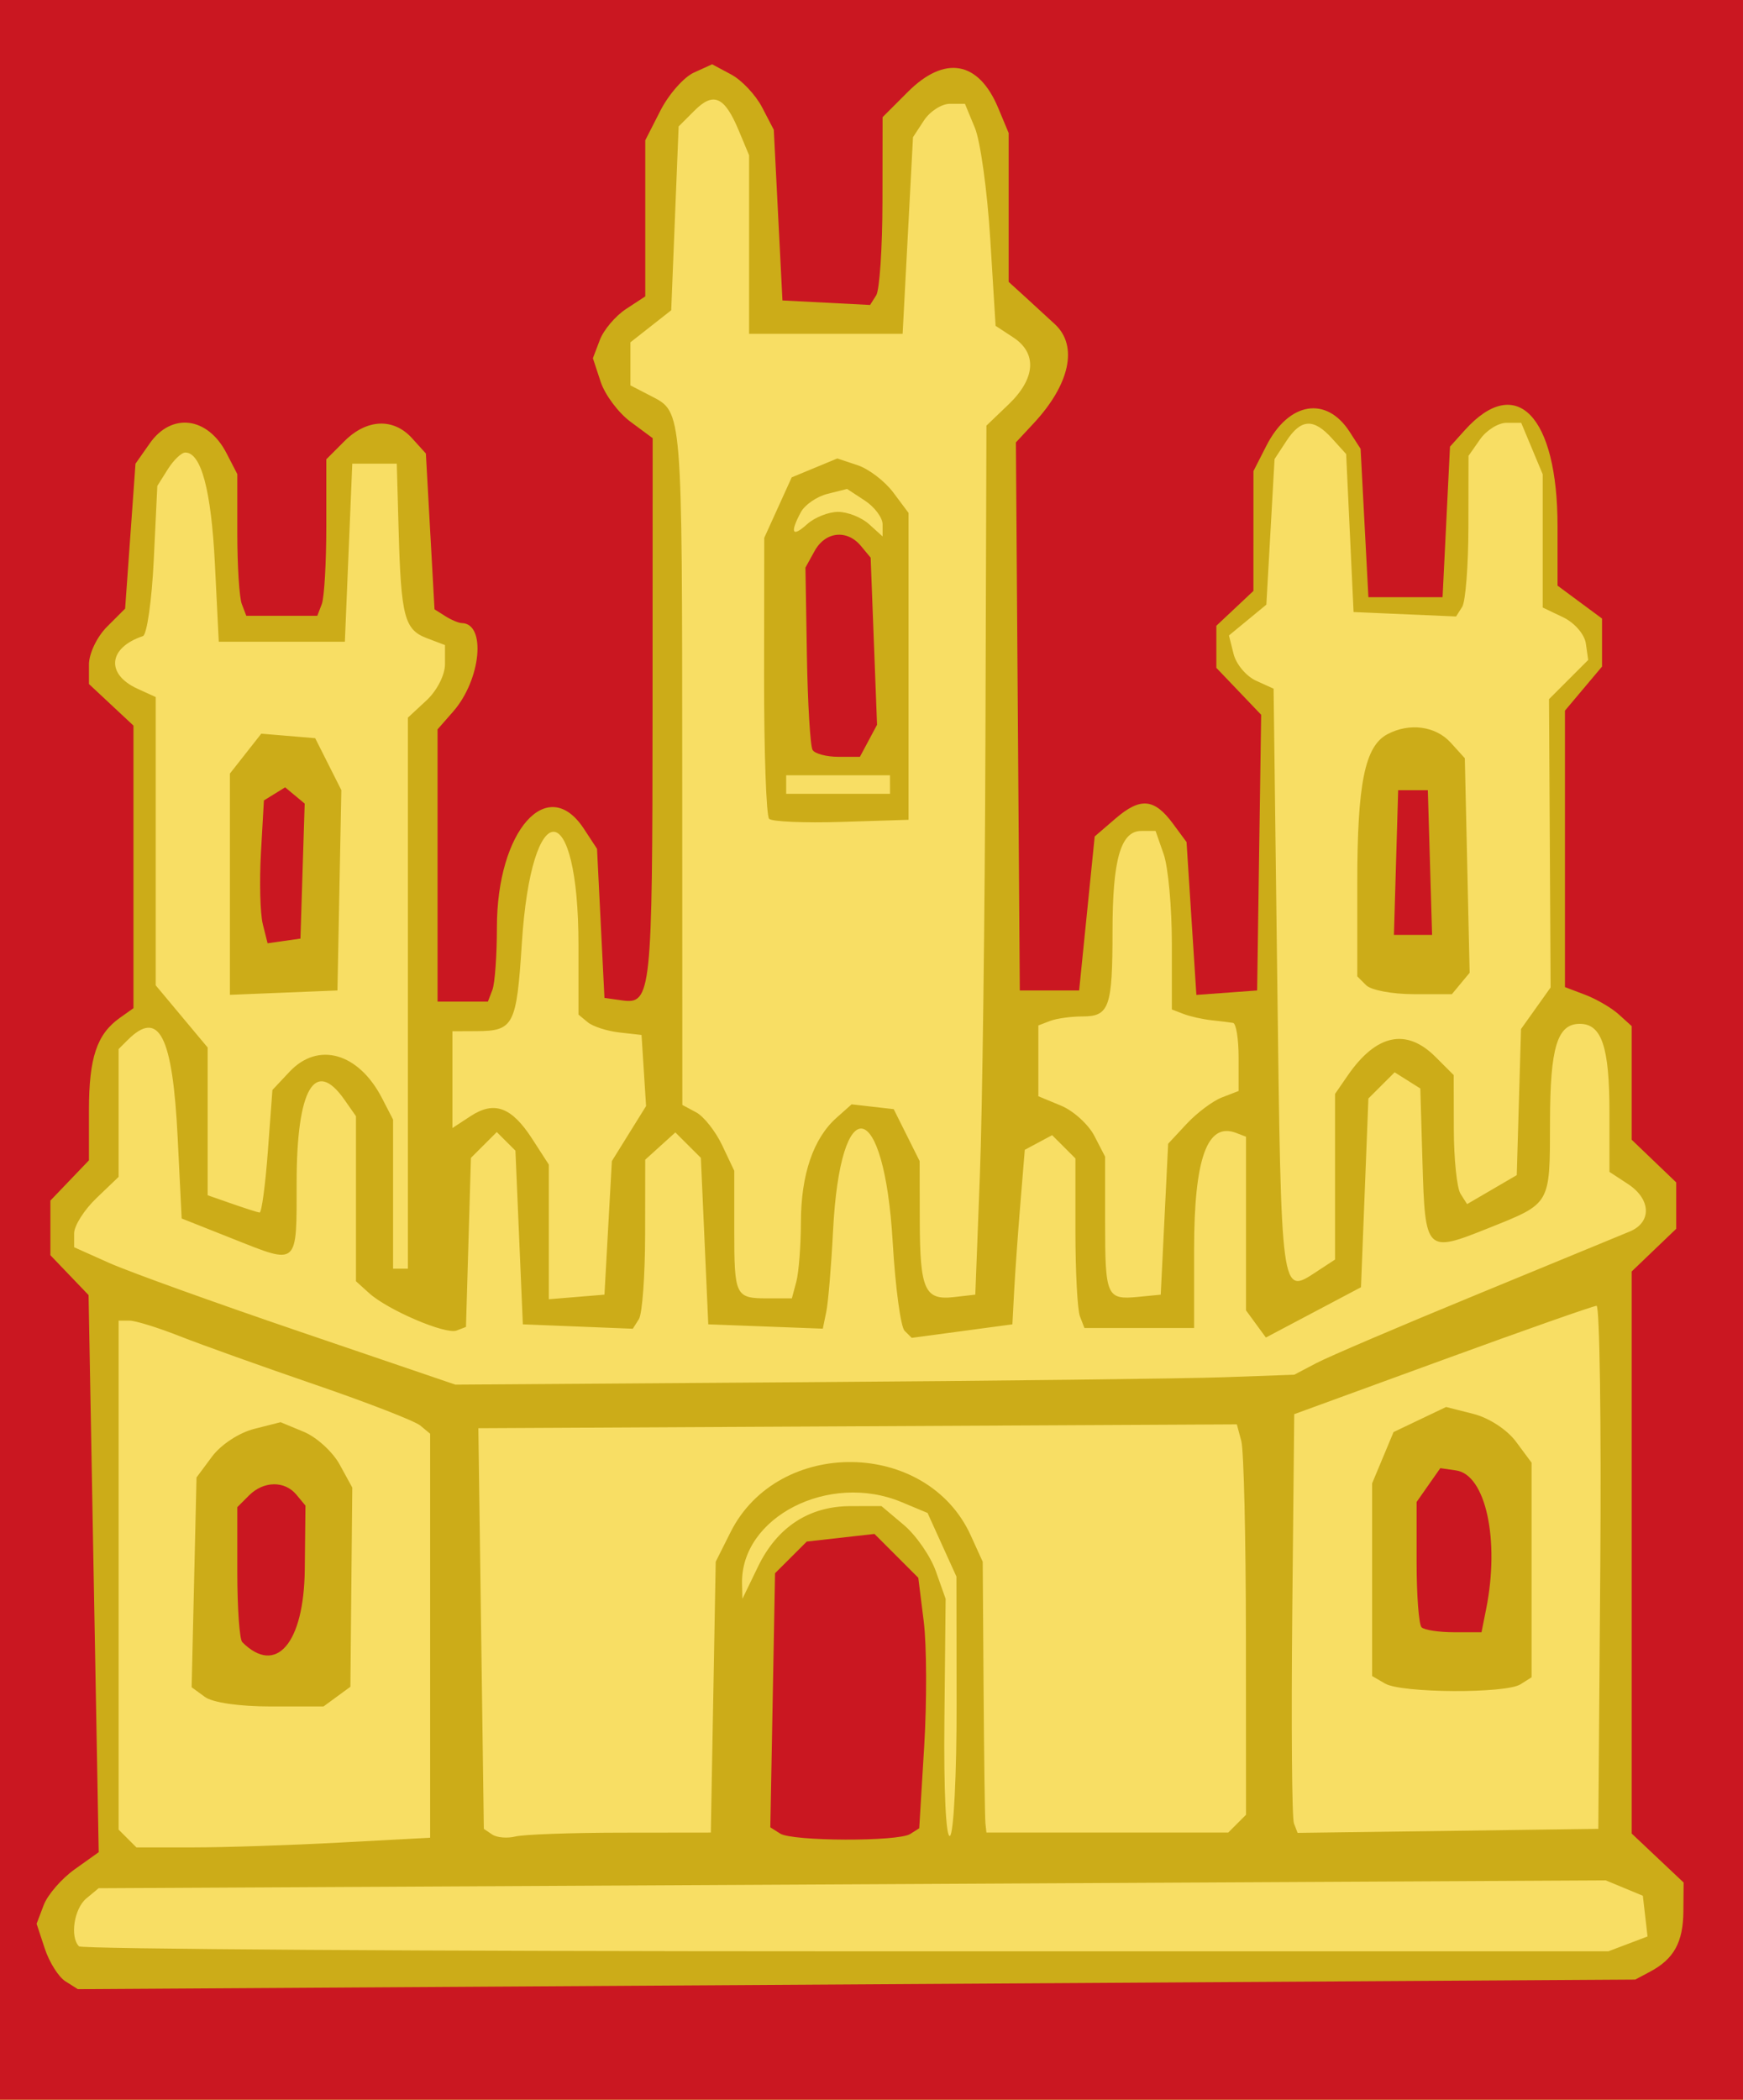 <?xml version="1.0" encoding="UTF-8" standalone="no"?>
<!-- Created with Inkscape (http://www.inkscape.org/) -->
<svg
    xmlns:inkscape="http://www.inkscape.org/namespaces/inkscape"
    xmlns:rdf="http://www.w3.org/1999/02/22-rdf-syntax-ns#"
    xmlns="http://www.w3.org/2000/svg"
    xmlns:cc="http://creativecommons.org/ns#"
    xmlns:dc="http://purl.org/dc/elements/1.1/"
    xmlns:sodipodi="http://sodipodi.sourceforge.net/DTD/sodipodi-0.dtd"
    xmlns:svg="http://www.w3.org/2000/svg"
    xmlns:ns1="http://sozi.baierouge.fr"
    xmlns:xlink="http://www.w3.org/1999/xlink"
    id="svg2"
    sodipodi:docname="red bull head.svg"
    viewBox="0 0 235 283"
    version="1.1"
    inkscape:version="0.48.2 r9819"
  >
  <sodipodi:namedview
      id="base"
      bordercolor="#666666"
      inkscape:pageshadow="2"
      inkscape:window-y="-8"
      fit-margin-left="0"
      pagecolor="#ffffff"
      fit-margin-top="0"
      inkscape:window-maximized="1"
      inkscape:zoom="1.979899"
      inkscape:window-x="-8"
      inkscape:window-height="850"
      showgrid="false"
      borderopacity="1.0"
      inkscape:current-layer="g4313"
      inkscape:cx="192.74898"
      inkscape:cy="146.58519"
      fit-margin-right="0"
      fit-margin-bottom="0"
      inkscape:window-width="1440"
      inkscape:pageopacity="0.0"
      inkscape:document-units="px"
  />
  <g
      id="layer1"
      inkscape:label="Layer 1"
      inkscape:groupmode="layer"
      transform="translate(-100.79 -365.43)"
    >
    <g
        id="g3054"
      >
      <g
          id="g3151"
          transform="translate(78.792 -13.132)"
        >
        <g
            id="g3298"
          >
          <g
              id="g3496"
              transform="translate(3.03 3.03)"
            >
            <g
                id="g3540"
                transform="translate(-314.16 -60.609)"
              >
              <g
                  id="g3994"
                  transform="translate(9.091 2.02)"
                >
                <g
                    id="g4115"
                    transform="translate(1.01 .505)"
                  >
                  <g
                      id="g4136"
                      transform="translate(-28.284 -49.497)"
                    >
                    <g
                        id="g4313"
                        transform="translate(-69.701 28.284)"
                      >
                      <path
                          id="path4319"
                          style="fill:#f8de64"
                          inkscape:connector-curvature="0"
                          d="m421.01 596.32v-141.5h117.5 117.5v141.5 141.5h-117.5-117.5v-141.5z"
                      />
                      <path
                          id="path4317"
                          style="fill:#ccac18"
                          inkscape:connector-curvature="0"
                          d="m421.01 596.32v-141.5h117.5 117.5v141.5 141.5h-117.5-117.5v-141.5zm219.5 120.5 2.631-1-0.316-2.742-0.316-2.742-2.5-1.037-2.5-1.037-101.6 0.53-101.6 0.53-1.653 1.372c-1.655 1.374-2.241 5.207-0.987 6.461 0.367 0.367 46.912 0.667 103.43 0.667h102.77l2.631-1zm-173.66-13.653 12.157-0.654v-27.224-27.224l-1.335-1.108c-0.734-0.61-7.147-3.1-14.25-5.535-7.103-2.435-15.294-5.366-18.202-6.514-2.908-1.148-5.945-2.087-6.75-2.087h-1.463v34.3 34.3l1.2 1.2 1.2 1.2h7.643c4.204 0 13.114-0.294 19.8-0.654zm-18.231-19.641-1.77-1.294 0.329-14.136 0.329-14.136 2.096-2.819c1.188-1.598 3.643-3.212 5.666-3.725l3.571-0.906 3.131 1.297c1.722 0.713 3.897 2.696 4.834 4.406l1.703 3.109-0.127 13.424-0.127 13.424-1.814 1.327-1.814 1.327h-7.118c-4.246 0-7.832-0.522-8.888-1.294zm56.059 18.308 12.171-0.014 0.329-18.25 0.329-18.25 2-3.987c6.427-12.811 26.48-12.539 32.386 0.44l1.614 3.547 0.115 17c0.063 9.35 0.176 17.562 0.25 18.25l0.135 1.25h16.3 16.3l1.2-1.2 1.2-1.2-0.014-24.05c-0.008-13.228-0.286-25.067-0.619-26.309l-0.605-2.259-51.131 0.259-51.131 0.259 0.369 27 0.369 27 1.131 0.763c0.622 0.42 2.031 0.538 3.131 0.264s7.477-0.505 14.171-0.513zm45.307-17.323-0.022-17.191-1.946-4.288-1.946-4.288-3.5-1.462c-9.79-4.091-21.737 2.03-21.514 11.022l0.05 2.016 2.115-4.365c2.575-5.314 6.883-8.126 12.458-8.131l4.173-0.004 3.01 2.533c1.655 1.393 3.603 4.205 4.327 6.25l1.317 3.717-0.165 16.257c-0.098 9.627 0.208 16.026 0.75 15.691 0.503-0.311 0.906-8.302 0.893-17.757zm86.785-18.441c0.145-19.388-0.081-35.248-0.5-35.246-0.42 0.002-9.763 3.289-20.763 7.304l-20 7.3-0.267 26.931c-0.147 14.812-0.045 27.51 0.227 28.217l0.493 1.286 20.273-0.271 20.273-0.271 0.263-35.25zm-29.013 15.67-1.75-1.019v-12.982-12.982l1.445-3.458 1.445-3.458 3.543-1.69 3.543-1.69 3.666 0.929c2.121 0.538 4.55 2.119 5.762 3.753l2.096 2.823v14.463 14.463l-1.5 0.948c-2.002 1.265-16.038 1.187-18.25-0.101zm-21.75-41.288 9.5-0.34 3-1.575c1.65-0.866 11.325-4.998 21.5-9.182 10.175-4.184 19.512-8.031 20.75-8.55 2.98-1.248 2.858-4.356-0.25-6.393l-2.5-1.638v-8.043c0-8.801-1.044-11.911-4-11.911-3.038 0-3.999 3.156-4.015 13.184-0.018 11.271 0.157 10.967-8.302 14.353-8.437 3.377-8.537 3.277-8.894-8.942l-0.289-9.883-1.731-1.089-1.731-1.089-1.769 1.764-1.769 1.764-0.5 12.719-0.5 12.719-6.411 3.39-6.411 3.39-1.339-1.831-1.339-1.831v-11.702-11.702l-1.341-0.514c-3.888-1.492-5.659 3.434-5.659 15.735v10.566h-7.393-7.393l-0.607-1.582c-0.334-0.87-0.607-6.013-0.607-11.429v-9.847l-1.569-1.569-1.569-1.569-1.844 0.987-1.844 0.987-0.598 7.261c-0.329 3.994-0.705 9.286-0.836 11.761l-0.238 4.5-6.788 0.912-6.788 0.912-0.96-0.96c-0.528-0.528-1.248-5.888-1.6-11.912-1.146-19.605-7.066-20.741-8.045-1.543-0.241 4.725-0.65 9.622-0.909 10.882l-0.471 2.292-7.721-0.292-7.721-0.292-0.5-11.219-0.5-11.219-1.719-1.714-1.719-1.714-2.031 1.838-2.031 1.838-0.015 10.095c-0.008 5.552-0.386 10.679-0.838 11.392l-0.823 1.297-7.412-0.297-7.412-0.297-0.5-11.704-0.5-11.704-1.257-1.253-1.257-1.253-1.743 1.74-1.743 1.74-0.334 11.392-0.334 11.392-1.261 0.484c-1.49 0.572-9.273-2.755-11.803-5.044l-1.768-1.6v-11.122-11.123l-1.557-2.223c-3.985-5.689-6.443-1.434-6.443 11.153 0 11.362 0.272 11.118-8.5 7.636l-7-2.778-0.537-10.867c-0.683-13.818-2.525-17.405-6.763-13.167l-1.2 1.2v8.613 8.613l-3 2.874c-1.65 1.581-3 3.715-3 4.743v1.869l4.75 2.123c2.612 1.168 14.177 5.334 25.699 9.258l20.949 7.134 47.051-0.327c25.878-0.18 51.326-0.481 56.551-0.668zm-83-20.132 0.5-9 2.306-3.709 2.306-3.709-0.306-4.791-0.306-4.791-3-0.338c-1.65-0.186-3.562-0.804-4.25-1.372l-1.25-1.034v-9.312c0-20.274-6.345-20.506-7.641-0.278-0.708 11.052-1.092 11.797-6.109 11.82l-3.25 0.015v6.523 6.523l2.451-1.606c3.195-2.093 5.529-1.235 8.299 3.05l2.25 3.482v9.074 9.074l3.75-0.31 3.75-0.31 0.5-9zm25.37 7.25c0.332-1.238 0.609-4.852 0.617-8.032 0.015-6.404 1.675-11.271 4.787-14.043l2.05-1.825 2.838 0.325 2.838 0.325 1.748 3.5 1.748 3.5 0.017 8c0.02 9.339 0.66 10.779 4.595 10.33l2.892-0.33 0.615-16c0.338-8.8 0.676-35.153 0.75-58.563l0.135-42.563 3-2.874c3.628-3.476 3.862-6.889 0.618-9.015l-2.382-1.561-0.721-11.712c-0.397-6.442-1.327-13.174-2.067-14.962l-1.345-3.25h-2.028c-1.115 0-2.691 1.012-3.502 2.25l-1.474 2.25-0.699 13.25-0.699 13.25h-10.35-10.35v-12.032-12.032l-1.398-3.346c-1.91-4.572-3.395-5.241-5.953-2.685l-2.149 2.148-0.5 12.386-0.5 12.386-2.75 2.16-2.75 2.16v2.902 2.902l2.873 1.486c4.128 2.135 4.098 1.768 4.113 50.781l0.014 44.715 1.87 1.001c1.028 0.55 2.603 2.547 3.5 4.436l1.63 3.436v7.932c0 8.99 0.135 9.265 4.55 9.265h3.217l0.603-2.25zm-3.668-62.382c-0.386-0.386-0.692-9.064-0.68-19.285l0.022-18.583 1.851-4.076 1.851-4.076 3.076-1.274 3.076-1.274 2.74 0.913c1.507 0.502 3.667 2.154 4.801 3.671l2.061 2.758v20.679 20.679l-9.049 0.285c-4.977 0.157-9.364-0.031-9.75-0.417zm16.296-4.618-0.002-1.25h-6.998-6.998l0.001 1.25 0.001 1.25h7 7l-0.002-1.25zm-6.997-36.75c1.288 0 3.165 0.745 4.171 1.655l1.829 1.655v-1.632c0-0.898-1.077-2.338-2.394-3.201l-2.394-1.569-2.632 0.661c-1.448 0.363-3.07 1.479-3.606 2.48-1.498 2.799-1.161 3.431 0.855 1.606 1.006-0.91 2.883-1.655 4.171-1.655zm44 95.33 0.5-10.17 2.5-2.686c1.375-1.477 3.513-3.077 4.75-3.555l2.25-0.869v-4.525c0-2.489-0.338-4.582-0.75-4.652s-1.723-0.232-2.912-0.359-2.877-0.506-3.75-0.841l-1.588-0.609v-8.882c0-4.885-0.494-10.299-1.098-12.031l-1.098-3.149h-1.927c-2.772 0-3.877 3.845-3.877 13.483 0 10.269-0.436 11.517-4.025 11.517-1.546 0-3.523 0.273-4.393 0.607l-1.582 0.607v4.772 4.772l3.047 1.262c1.676 0.694 3.701 2.526 4.5 4.072l1.453 2.809v8.883c0 9.965 0.208 10.431 4.464 10.014l3.036-0.297 0.5-10.17zm20.535 7.055 2.465-1.615v-11.162-11.162l1.704-2.473c3.847-5.581 7.913-6.446 11.841-2.518l2.455 2.454 0.015 7.295c0.008 4.013 0.414 7.925 0.901 8.695l0.886 1.4 3.349-1.953 3.349-1.953 0.288-9.846 0.288-9.846 1.994-2.801 1.994-2.801-0.107-19.43-0.107-19.43 2.641-2.641 2.641-2.641-0.317-2.219c-0.177-1.242-1.528-2.798-3.067-3.533l-2.75-1.314v-8.978-8.978l-1.449-3.468-1.449-3.468h-1.994c-1.097 0-2.695 1-3.551 2.223l-1.557 2.223-0.015 9.527c-0.008 5.24-0.386 10.112-0.84 10.827l-0.824 1.299-6.91-0.299-6.91-0.299-0.5-10.646-0.5-10.646-1.905-2.104c-2.49-2.75-4.186-2.657-6.149 0.338l-1.6 2.442-0.553 9.809-0.553 9.809-2.522 2.077-2.522 2.077 0.628 2.502c0.345 1.376 1.7 2.99 3.01 3.587l2.383 1.086 0.489 38.934c0.544 43.322 0.474 42.804 5.329 39.622zm6.665-38.585-1.2-1.2v-12.651c0-13.316 1.019-18.354 4.039-19.97 2.973-1.591 6.517-1.126 8.556 1.123l1.905 2.102 0.325 14.456 0.325 14.456-1.197 1.442-1.197 1.442h-5.178c-2.848 0-5.718-0.54-6.378-1.2zm-129.2 1.065v-37.135l2.5-2.317c1.418-1.315 2.5-3.43 2.5-4.889v-2.572l-2.472-0.94c-2.994-1.138-3.456-2.915-3.778-14.511l-0.25-9h-3-3l-0.5 12-0.5 12h-8.5-8.5l-0.523-10.5c-0.493-9.901-1.849-15-3.99-15-0.518 0-1.579 1.012-2.357 2.25l-1.415 2.25-0.479 9.957c-0.264 5.476-0.923 10.105-1.466 10.286-4.681 1.56-5.04 5.129-0.715 7.1l2.445 1.114v19.427 19.427l3.5 4.189 3.5 4.189v9.957 9.957l3.25 1.133c1.788 0.623 3.475 1.162 3.75 1.198s0.777-3.667 1.116-8.228l0.616-8.293 2.308-2.457c3.857-4.106 9.307-2.552 12.465 3.554l1.494 2.89v10.05 10.05h1 1v-37.135zm-24-14.686v-14.909l2.115-2.688 2.115-2.688 3.635 0.304 3.635 0.304 1.763 3.5 1.763 3.5-0.263 13.5-0.263 13.5-7.25 0.294-7.25 0.294v-14.909z"
                      />
                      <path
                          id="path4315"
                          style="fill:#ca1721"
                          inkscape:connector-curvature="0"
                          d="m421.01 596.32v-141.5h117.5 117.5v141.5 141.5h-117.5-117.5v-141.5zm222.49 124.24c3.198-1.702 4.441-3.959 4.475-8.124l0.032-3.882-3.5-3.301-3.5-3.301v-37.88-37.88l3-2.874 3-2.874v-3.126-3.126l-3-2.874-3-2.874v-7.658-7.658l-1.752-1.585c-0.964-0.872-2.989-2.056-4.5-2.63l-2.748-1.045v-18.63-18.63l2.5-2.971 2.5-2.971v-3.235-3.235l-3-2.218-3-2.218v-8.002c0-14.899-5.561-20.661-12.5-12.952l-2 2.222-0.5 10.146-0.5 10.146h-5-5l-0.527-10-0.527-10-1.473-2.287c-3.143-4.88-8.209-4.039-11.222 1.862l-1.748 3.425-0.002 8.076-0.002 8.076-2.5 2.349-2.5 2.349v2.835 2.835l3.021 3.162 3.021 3.162-0.271 18.579-0.271 18.579-4.096 0.3-4.096 0.3-0.663-10.3-0.663-10.3-1.846-2.5c-2.5-3.386-4.382-3.551-7.72-0.68l-2.816 2.422-1.049 10.379-1.049 10.379h-4-4l-0.263-36.932-0.263-36.932 2.39-2.568c4.889-5.252 6.01-10.438 2.885-13.346-0.963-0.896-2.763-2.549-4-3.675l-2.25-2.046v-10.032-10.032l-1.415-3.387c-2.646-6.332-7.198-7.135-12.185-2.148l-3.4 3.4-0.015 11.35c-0.008 6.242-0.388 11.937-0.843 12.655l-0.827 1.305-5.907-0.305-5.907-0.305-0.584-11.5-0.584-11.5-1.58-3.035c-0.869-1.669-2.74-3.656-4.157-4.414l-2.577-1.379-2.468 1.124c-1.357 0.618-3.386 2.925-4.508 5.125l-2.041 4v10.517 10.517l-2.591 1.698c-1.425 0.934-3.014 2.809-3.53 4.167l-0.939 2.469 1.05 3.183c0.578 1.751 2.391 4.174 4.03 5.386l2.979 2.203-0.015 36.72c-0.016 38.167-0.168 39.613-4.098 39.058l-2.387-0.337-0.5-10.046-0.5-10.046-1.773-2.704c-4.899-7.473-11.727 0.258-11.727 13.279 0 3.769-0.273 7.565-0.607 8.435l-0.607 1.582h-3.393-3.393v-18.347-18.347l2.106-2.403c3.742-4.27 4.486-11.853 1.169-11.918-0.426-0.008-1.43-0.43-2.23-0.936l-1.455-0.92-0.583-10.501-0.583-10.501-1.867-2.063c-2.498-2.76-6.106-2.605-9.103 0.391l-2.454 2.454v8.964c0 4.93-0.273 9.675-0.607 10.545l-0.607 1.582h-4.786-4.786l-0.607-1.582c-0.334-0.87-0.607-5.167-0.607-9.55v-7.968l-1.463-2.829c-2.528-4.888-7.391-5.51-10.332-1.321l-1.931 2.75-0.699 9.766-0.699 9.766-2.438 2.438c-1.355 1.355-2.438 3.613-2.438 5.083v2.644l3 2.802 3 2.802v19.042 19.042l-1.841 1.307c-3.096 2.197-4.159 5.376-4.159 12.436v6.761l-2.6 2.714-2.6 2.714v3.682 3.682l2.574 2.687 2.574 2.687 0.684 37.542 0.684 37.542-3.227 2.298c-1.775 1.264-3.659 3.435-4.188 4.824l-0.961 2.526 1.105 3.348c0.608 1.841 1.859 3.825 2.78 4.407l1.675 1.059 104.99-0.646 104.99-0.646 2.007-1.069zm-117.31-18.608-1.318-0.836 0.318-17.124 0.318-17.124 2.138-2.135 2.138-2.135 4.564-0.514 4.564-0.514 2.954 2.954 2.954 2.954 0.732 5.859c0.403 3.223 0.431 10.819 0.063 16.88l-0.669 11.021-1.22 0.775c-1.639 1.041-15.877 0.992-17.537-0.061zm-72.516-25.801c-0.367-0.367-0.667-4.609-0.667-9.429v-8.762l1.571-1.571c1.972-1.972 4.812-2.019 6.401-0.105l1.217 1.467-0.093 8.627c-0.108 9.961-3.874 14.329-8.429 9.774zm159-2c-0.367-0.367-0.667-4.316-0.667-8.777v-8.111l1.597-2.279 1.597-2.279 2.128 0.307c4.001 0.577 5.913 9.386 4.053 18.682l-0.625 3.125h-3.708c-2.04 0-4.008-0.3-4.375-0.667zm-156.23-94.77c-0.356-1.419-0.468-5.749-0.249-9.624l0.398-7.044 1.431-0.884 1.43-0.884 1.319 1.095 1.319 1.095-0.286 9.098-0.286 9.098-2.215 0.315-2.215 0.315-0.647-2.579zm152.79-8.3 0.286-9.75h2 2l0.286 9.75 0.286 9.75h-2.572-2.572l0.286-9.75zm-78.664-15.17c-0.313-0.506-0.658-6.243-0.767-12.75l-0.198-11.83 1.243-2.25c1.447-2.619 4.362-2.932 6.239-0.67l1.311 1.58 0.431 11.262 0.431 11.262-1.155 2.158-1.155 2.158h-2.906c-1.598 0-3.162-0.414-3.474-0.92z"
                      />
                    </g
                    >
                  </g
                  >
                </g
                >
              </g
              >
            </g
            >
          </g
          >
        </g
        >
      </g
      >
    </g
    >
  </g
  >
</svg
>
